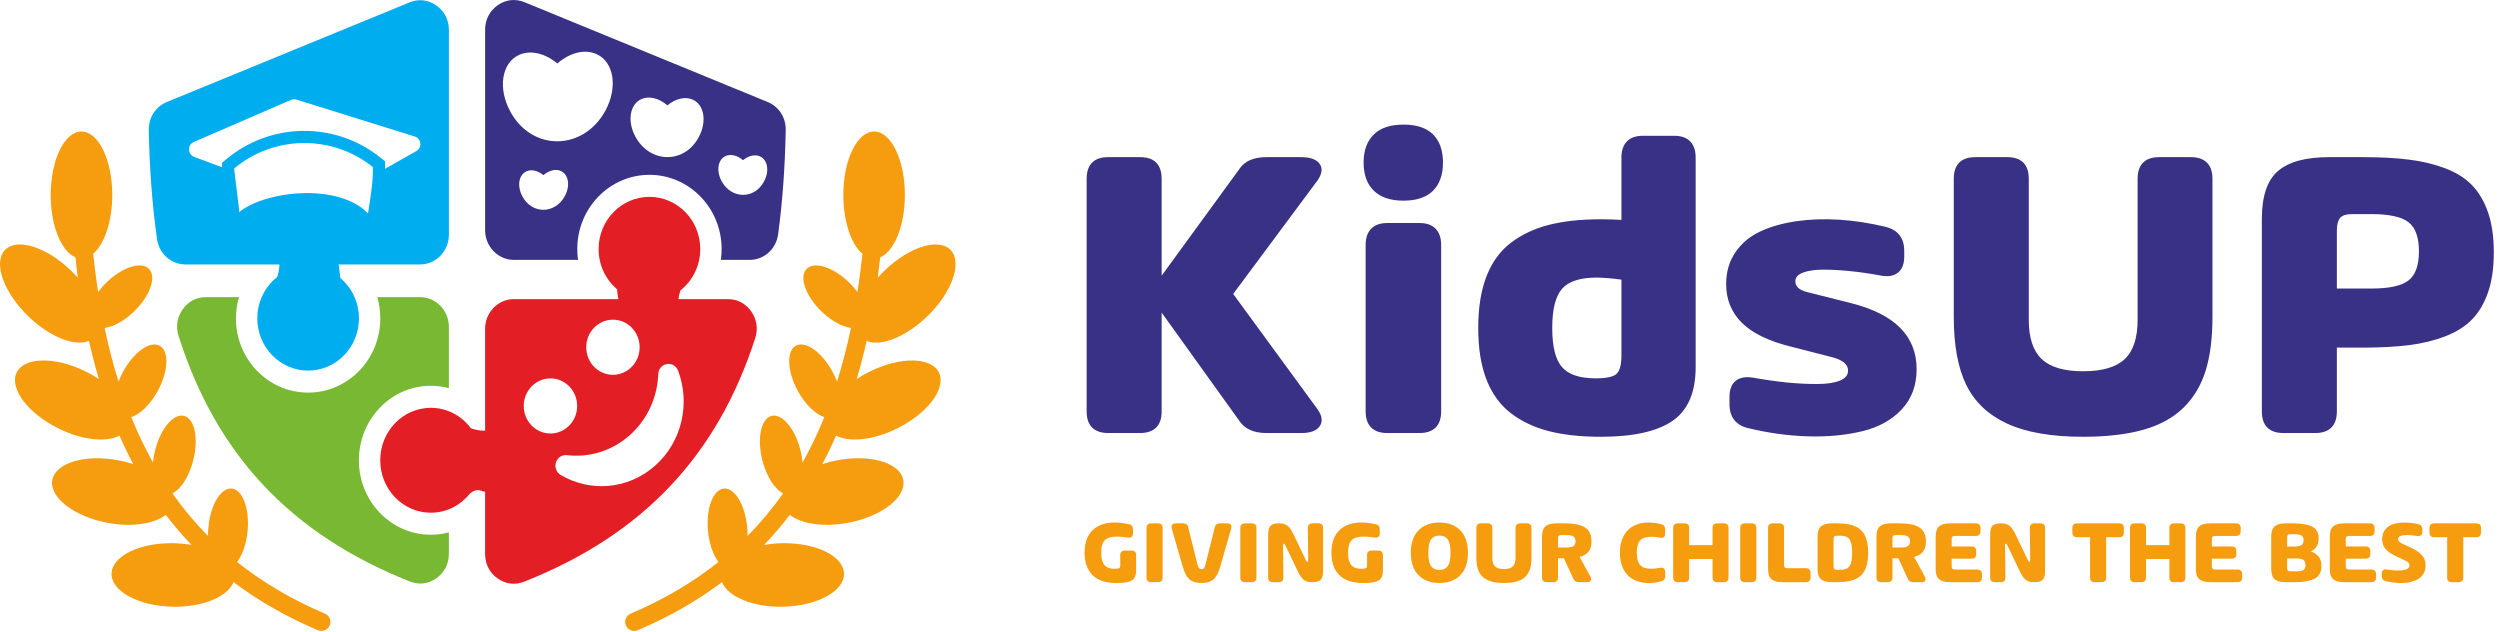 <?xml version="1.0" encoding="UTF-8"?> <svg xmlns="http://www.w3.org/2000/svg" width="384" height="97" viewBox="0 0 384 97" fill="none"> <path fill-rule="evenodd" clip-rule="evenodd" d="M62.9 0.368L25.637 15.661C23.892 16.377 22.816 18.05 22.852 19.986C22.965 25.954 23.383 31.525 24.119 36.718C24.438 38.973 26.282 40.618 28.49 40.618H42.925C42.904 41.295 42.778 41.945 42.567 42.552C40.715 44.019 39.523 46.319 39.523 48.905C39.523 53.333 43.018 56.922 47.33 56.922C51.641 56.922 55.136 53.333 55.136 48.905C55.136 46.406 54.023 44.175 52.278 42.704C52.298 42.677 52.054 40.953 52.025 40.618H64.532C66.965 40.618 68.95 38.57 68.95 36.059V4.604C68.95 3.046 68.262 1.707 67.012 0.832C65.763 -0.043 64.302 -0.207 62.9 0.368ZM34.093 25.684L29.829 24.097C29.348 23.917 29.041 23.487 29.027 22.974C29.013 22.46 29.298 22.014 29.769 21.81L44.681 15.348C44.963 15.226 45.245 15.211 45.538 15.302L63.699 20.962C64.179 21.112 64.505 21.509 64.559 22.008C64.612 22.508 64.377 22.965 63.939 23.213L59.145 25.923L59.142 24.776L58.451 24.219C51.556 18.656 41.592 18.731 34.761 24.457L34.09 25.019L34.093 25.684ZM35.959 25.887C42.106 20.735 51.073 20.663 57.279 25.67C57.287 28.343 56.934 30.03 56.527 32.778C52.194 28.24 41.378 29.12 36.93 32.417C36.879 32.49 36.828 32.563 36.779 32.637L35.959 25.887Z" fill="#00ADEF"></path> <path fill-rule="evenodd" clip-rule="evenodd" d="M119.521 35.989C120.194 31.004 120.579 25.675 120.686 19.985C120.722 18.049 119.646 16.377 117.901 15.661L80.564 0.338C79.161 -0.239 77.7 -0.073 76.451 0.801C75.202 1.676 74.514 3.016 74.514 4.574V35.36C74.514 37.87 76.498 39.918 78.932 39.918H88.787C88.709 39.372 88.669 38.816 88.669 38.254C88.669 31.944 93.648 26.853 99.755 26.853C105.862 26.853 110.841 31.944 110.841 38.254C110.841 38.816 110.801 39.372 110.723 39.918H115.146C117.365 39.918 119.215 38.256 119.521 35.989ZM111.43 23.977C110.252 24.527 109.989 26.253 110.84 27.829C112.319 30.566 115.843 30.673 117.349 27.885C118.202 26.308 117.938 24.583 116.76 24.032C115.966 23.661 114.961 23.918 114.128 24.607C113.283 23.877 112.245 23.596 111.43 23.977ZM86.168 26.273C87.345 26.824 87.61 28.548 86.757 30.125C85.279 32.862 81.755 32.969 80.248 30.18C79.396 28.603 79.66 26.879 80.838 26.328C81.631 25.957 82.638 26.214 83.47 26.904C84.315 26.173 85.354 25.892 86.168 26.273ZM98.479 15.24C96.72 16.063 96.326 18.639 97.599 20.994C99.808 25.082 105.071 25.242 107.322 21.077C108.595 18.722 108.201 16.145 106.442 15.323C105.256 14.768 103.753 15.152 102.509 16.183C101.247 15.091 99.697 14.671 98.479 15.24ZM91.67 8.327C94.316 9.564 94.91 13.44 92.995 16.983C89.672 23.132 81.754 23.373 78.369 17.107C76.454 13.564 77.047 9.689 79.693 8.451C81.477 7.617 83.738 8.195 85.609 9.745C87.507 8.102 89.84 7.471 91.67 8.327Z" fill="#393185"></path> <path fill-rule="evenodd" clip-rule="evenodd" d="M80.514 89.345C98.629 82.169 110.136 70.105 116 51.945C116.464 50.511 116.25 49.065 115.393 47.838C114.535 46.611 113.274 45.945 111.809 45.945H104.205C104.262 45.481 104.367 45.033 104.516 44.606C106.367 43.141 107.56 40.84 107.56 38.254C107.56 33.827 104.065 30.237 99.754 30.237C95.442 30.237 91.947 33.827 91.947 38.254C91.947 40.753 93.06 42.985 94.805 44.455C94.743 44.54 94.9 45.518 94.978 45.945H78.93C76.497 45.945 74.512 47.993 74.512 50.504V66.154L74.409 66.155C73.68 66.155 72.981 66.024 72.331 65.782C70.911 63.872 68.681 62.641 66.175 62.641C61.885 62.641 58.406 66.248 58.406 70.697C58.406 75.146 61.885 78.753 66.175 78.753C68.597 78.753 70.759 77.604 72.184 75.803C73.43 74.8 73.896 75.548 74.512 75.521V85.088C74.512 86.637 75.192 87.969 76.428 88.846C77.665 89.723 79.113 89.9 80.514 89.345ZM94.148 49.103C96.414 49.103 98.25 50.999 98.25 53.337C98.25 55.674 96.414 57.57 94.148 57.57C91.882 57.57 90.046 55.674 90.046 53.337C90.046 50.999 91.882 49.103 94.148 49.103ZM84.548 58.12C86.814 58.12 88.651 60.015 88.651 62.353C88.651 64.691 86.814 66.586 84.548 66.586C82.283 66.586 80.446 64.691 80.446 62.353C80.446 60.015 82.283 58.12 84.548 58.12ZM104.157 56.935C106.045 61.935 104.792 67.831 100.625 71.529C96.457 75.227 90.62 75.621 86.112 72.946C85.455 72.557 85.162 71.766 85.398 71.025C85.634 70.282 86.325 69.826 87.077 69.913C90.444 70.308 93.954 69.31 96.726 66.851C99.498 64.391 100.98 60.959 101.106 57.466C101.135 56.685 101.676 56.048 102.423 55.919C103.169 55.789 103.883 56.207 104.157 56.935Z" fill="#E31E24"></path> <path fill-rule="evenodd" clip-rule="evenodd" d="M27.432 51.619C33.254 69.934 44.764 82.092 62.943 89.314C64.343 89.871 65.792 89.695 67.03 88.819C68.268 87.942 68.948 86.61 68.948 85.06V81.771C68.052 82.011 67.121 82.137 66.173 82.137C60.058 82.137 55.124 76.999 55.124 70.697C55.124 64.395 60.058 59.257 66.173 59.257C67.121 59.257 68.052 59.382 68.948 59.622V50.199C68.948 47.688 66.963 45.64 64.53 45.64H57.951C58.255 46.686 58.413 47.784 58.413 48.904C58.413 55.215 53.434 60.306 47.327 60.306C41.221 60.306 36.241 55.215 36.241 48.904C36.241 47.784 36.401 46.686 36.704 45.64H31.63C30.167 45.64 28.91 46.302 28.052 47.524C27.194 48.746 26.976 50.186 27.432 51.619Z" fill="#78B833"></path> <path d="M14.309 38.984C14.521 40.98 14.774 42.939 15.072 44.859C15.459 44.33 15.917 43.805 16.438 43.307C18.887 40.964 21.793 40.089 22.928 41.352C24.063 42.615 22.998 45.539 20.549 47.882C19.058 49.309 17.399 50.191 16.072 50.378C16.668 53.221 17.375 55.969 18.207 58.613C18.407 58.083 18.654 57.544 18.949 57.009C20.6 54.014 23.116 52.276 24.567 53.128C26.018 53.98 25.856 57.099 24.205 60.094C23.058 62.174 21.496 63.646 20.162 64.068C21.145 66.492 22.252 68.815 23.495 71.031L23.497 71.037C23.555 70.423 23.665 69.781 23.831 69.128C24.68 65.795 26.677 63.449 28.292 63.887C29.907 64.325 30.528 67.381 29.679 70.714C29.044 73.208 27.766 75.149 26.487 75.785C28.121 78.105 29.939 80.287 31.956 82.322C31.95 81.88 31.967 81.421 32.011 80.954C32.332 77.524 33.94 74.878 35.602 75.043C37.264 75.209 38.351 78.124 38.03 81.554C37.844 83.537 37.228 85.258 36.42 86.325C40.296 89.411 44.767 92.067 49.908 94.253C50.612 94.553 50.94 95.367 50.641 96.071C50.341 96.776 49.527 97.104 48.822 96.804C43.95 94.731 39.65 92.256 35.864 89.407C35.006 91.657 31.119 93.292 26.488 93.193C21.267 93.08 17.079 90.805 17.133 88.112C17.188 85.418 21.464 83.325 26.685 83.438C27.64 83.458 28.558 83.551 29.424 83.706C28.009 82.234 26.69 80.691 25.461 79.081C23.705 80.469 20.252 81.012 16.482 80.298C11.346 79.325 7.564 76.388 8.035 73.739C8.506 71.088 13.052 69.728 18.189 70.701C18.986 70.852 19.751 71.05 20.472 71.287C19.715 69.867 19.008 68.408 18.351 66.911C16.362 67.971 12.71 67.631 9.063 65.852C4.342 63.548 1.42 59.706 2.536 57.27C3.652 54.834 8.384 54.727 13.105 57.031C13.846 57.392 14.542 57.791 15.185 58.216C14.619 56.313 14.113 54.363 13.664 52.365C11.526 53.263 7.715 51.81 4.43 48.666C0.601 45.002 -1.064 40.43 0.71 38.455C2.486 36.479 7.03 37.847 10.859 41.511C11.246 41.881 11.609 42.26 11.951 42.645C11.814 41.612 11.689 40.57 11.575 39.518C9.415 38.618 7.787 34.678 7.787 29.954C7.787 24.565 9.904 20.197 12.515 20.197C15.126 20.197 17.243 24.565 17.243 29.954C17.243 34.033 16.03 37.526 14.309 38.984Z" fill="#F59D0E"></path> <path d="M135.202 39.518C135.088 40.57 134.963 41.612 134.826 42.645C135.167 42.26 135.531 41.881 135.918 41.511C139.747 37.847 144.291 36.479 146.066 38.455C147.842 40.43 146.176 45.002 142.347 48.666C139.061 51.81 135.25 53.263 133.113 52.365C132.663 54.363 132.158 56.314 131.592 58.217C132.235 57.791 132.932 57.392 133.672 57.031C138.393 54.727 143.125 54.834 144.241 57.27C145.357 59.706 142.435 63.548 137.714 65.852C134.067 67.631 130.414 67.971 128.426 66.911C127.768 68.408 127.062 69.867 126.305 71.287C127.026 71.05 127.791 70.852 128.588 70.701C133.724 69.728 138.27 71.088 138.742 73.739C139.213 76.388 135.431 79.325 130.295 80.298C126.524 81.012 123.072 80.469 121.316 79.081C120.087 80.691 118.767 82.234 117.353 83.706C118.218 83.551 119.138 83.458 120.091 83.438C125.312 83.325 129.589 85.418 129.643 88.112C129.698 90.805 125.509 93.08 120.288 93.193C115.658 93.292 111.771 91.657 110.913 89.407C107.127 92.256 102.827 94.731 97.954 96.804C97.25 97.104 96.436 96.776 96.136 96.071C95.837 95.367 96.165 94.553 96.869 94.253C102.01 92.067 106.481 89.411 110.356 86.325C109.548 85.258 108.933 83.537 108.747 81.554C108.426 78.124 109.513 75.209 111.175 75.043C112.837 74.878 114.444 77.524 114.766 80.954C114.809 81.421 114.827 81.879 114.82 82.322C116.837 80.286 118.655 78.105 120.29 75.785C119.011 75.149 117.733 73.208 117.098 70.714C116.249 67.381 116.87 64.325 118.485 63.887C120.1 63.449 122.098 65.795 122.946 69.128C123.113 69.781 123.222 70.423 123.279 71.038L123.283 71.031C124.525 68.815 125.632 66.492 126.615 64.068C125.281 63.646 123.718 62.174 122.572 60.094C120.921 57.099 120.759 53.98 122.21 53.128C123.661 52.276 126.177 54.014 127.828 57.009C128.123 57.544 128.37 58.083 128.569 58.612C129.401 55.968 130.109 53.221 130.705 50.378C129.378 50.191 127.718 49.309 126.228 47.882C123.778 45.539 122.714 42.615 123.849 41.352C124.984 40.089 127.89 40.964 130.339 43.307C130.86 43.805 131.318 44.33 131.705 44.859C132.003 42.939 132.256 40.98 132.468 38.984C130.746 37.526 129.534 34.033 129.534 29.954C129.534 24.565 131.651 20.197 134.262 20.197C136.873 20.197 138.989 24.565 138.989 29.954C138.989 34.678 137.362 38.618 135.202 39.518Z" fill="#F59D0E"></path> <path d="M202.438 62.948C203.101 63.949 203.188 64.786 202.699 65.481C202.21 66.165 201.275 66.513 199.895 66.513H194.515C192.537 66.513 191.135 65.861 190.309 64.568L178.43 48.016V63.199C178.43 64.285 178.148 65.111 177.593 65.665C177.028 66.231 176.203 66.513 175.115 66.513H170.214C169.138 66.513 168.312 66.231 167.747 65.665C167.192 65.111 166.91 64.285 166.91 63.199V27.442C166.91 26.366 167.192 25.54 167.747 24.975C168.312 24.41 169.138 24.138 170.214 24.138H175.115C176.203 24.138 177.028 24.41 177.593 24.975C178.148 25.54 178.43 26.366 178.43 27.442V42.342L190.309 26.041C191.114 24.768 192.516 24.138 194.515 24.138H199.83C201.232 24.138 202.177 24.464 202.677 25.138C203.177 25.801 203.091 26.648 202.406 27.67L189.418 45.147L202.438 62.948ZM215.589 30.822C213.579 30.822 212.046 30.312 211.013 29.29C209.97 28.268 209.448 26.834 209.448 24.964C209.448 23.116 209.97 21.682 211.013 20.66C212.046 19.638 213.579 19.139 215.589 19.139C217.589 19.139 219.099 19.638 220.121 20.649C221.132 21.66 221.642 23.095 221.642 24.964C221.642 26.834 221.132 28.268 220.121 29.29C219.099 30.312 217.589 30.822 215.589 30.822ZM213.078 66.513C211.991 66.513 211.176 66.231 210.611 65.665C210.046 65.111 209.763 64.285 209.763 63.199V37.603C209.763 36.539 210.046 35.713 210.611 35.137C211.176 34.55 211.991 34.257 213.078 34.257H218.045C219.132 34.257 219.947 34.55 220.512 35.137C221.077 35.713 221.36 36.539 221.36 37.603V63.199C221.36 64.285 221.077 65.111 220.512 65.665C219.947 66.231 219.132 66.513 218.045 66.513H213.078ZM249.052 24.193C249.052 23.116 249.335 22.291 249.9 21.715C250.465 21.139 251.291 20.856 252.367 20.856H257.149C258.225 20.856 259.051 21.139 259.616 21.715C260.17 22.291 260.453 23.116 260.453 24.193V56.384C260.453 60.253 259.279 63.003 256.921 64.633C254.562 66.264 250.888 67.089 245.901 67.089C242.868 67.089 240.228 66.807 237.977 66.242C235.728 65.677 233.772 64.763 232.098 63.492C230.435 62.21 229.174 60.492 228.327 58.319C227.479 56.134 227.055 53.493 227.055 50.385C227.055 47.276 227.479 44.625 228.327 42.44C229.174 40.256 230.435 38.528 232.098 37.267C233.772 36.006 235.717 35.093 237.956 34.529C240.205 33.963 242.846 33.68 245.901 33.68C246.922 33.68 247.976 33.713 249.052 33.778V24.193ZM245.107 58.112C246.803 58.112 247.889 57.862 248.357 57.373C248.824 56.884 249.052 55.949 249.052 54.569V42.951C247.618 42.755 246.346 42.657 245.27 42.636C242.738 42.636 240.966 43.201 239.956 44.331C238.934 45.472 238.423 47.483 238.423 50.374C238.423 53.232 238.923 55.243 239.923 56.384C240.912 57.536 242.651 58.112 245.107 58.112ZM268.474 65.753C266.594 65.285 265.648 64.046 265.648 62.057V60.971C265.648 59.829 265.963 59.003 266.604 58.492C267.235 57.982 268.137 57.819 269.31 58.014C271.201 58.351 272.962 58.601 274.592 58.765C276.223 58.916 277.766 58.993 279.211 58.982C280.657 58.971 281.787 58.797 282.613 58.46C283.439 58.123 283.863 57.612 283.863 56.927C283.863 55.971 283.037 55.286 281.407 54.863L275.038 53.232C271.647 52.385 269.148 51.168 267.539 49.57C265.941 47.983 265.137 45.994 265.137 43.625C265.137 41.777 265.604 40.158 266.539 38.778C267.474 37.397 268.734 36.333 270.321 35.583C271.919 34.821 273.766 34.3 275.864 33.985C277.972 33.68 280.179 33.604 282.504 33.746C284.83 33.898 287.189 34.257 289.59 34.833C291.503 35.3 292.471 36.517 292.492 38.495V39.419C292.492 40.56 292.156 41.386 291.503 41.897C290.84 42.407 289.938 42.549 288.797 42.31C287.222 42.017 285.7 41.799 284.222 41.647C282.743 41.495 281.363 41.419 280.07 41.419C278.777 41.419 277.733 41.571 276.951 41.864C276.157 42.169 275.766 42.614 275.766 43.201C275.766 44.016 276.375 44.56 277.581 44.864L284.396 46.581C291.068 48.277 294.394 51.657 294.394 56.71C294.394 59.188 293.634 61.253 292.101 62.883C290.58 64.513 288.547 65.633 286.025 66.242C283.494 66.85 280.722 67.111 277.712 67.024C274.701 66.937 271.625 66.513 268.474 65.753ZM336.52 24.138C337.585 24.138 338.4 24.41 338.976 24.975C339.552 25.54 339.834 26.366 339.834 27.442V48.711C339.834 51.917 339.486 54.646 338.802 56.895C338.106 59.145 336.976 61.047 335.411 62.601C333.835 64.144 331.781 65.285 329.249 66.003C326.706 66.72 323.619 67.089 319.967 67.089C315.109 67.089 311.219 66.416 308.295 65.068C305.382 63.72 303.285 61.731 302.002 59.09C300.731 56.46 300.1 53.004 300.1 48.711V27.442C300.1 26.366 300.383 25.54 300.937 24.975C301.502 24.41 302.328 24.138 303.404 24.138H308.306C309.392 24.138 310.218 24.41 310.784 24.975C311.338 25.54 311.62 26.366 311.62 27.442V49.124C311.62 51.885 312.283 53.896 313.598 55.145C314.913 56.395 317.033 57.026 319.967 57.026C322.913 57.026 325.054 56.395 326.369 55.145C327.684 53.896 328.336 51.885 328.336 49.124V27.442C328.336 26.366 328.619 25.54 329.184 24.975C329.749 24.41 330.564 24.138 331.651 24.138H336.52ZM350.725 66.513C349.648 66.513 348.823 66.231 348.257 65.665C347.703 65.111 347.42 64.285 347.42 63.199V33.626C347.42 30.137 348.246 27.692 349.898 26.268C351.561 24.845 354.17 24.138 357.735 24.138H362.864C365.613 24.138 368.016 24.258 370.037 24.519C372.069 24.768 373.928 25.225 375.624 25.866C377.33 26.519 378.699 27.388 379.753 28.496C380.796 29.594 381.612 30.996 382.188 32.702C382.764 34.398 383.047 36.419 383.047 38.767C383.047 41.115 382.764 43.136 382.188 44.831C381.612 46.526 380.796 47.929 379.753 49.016C378.699 50.113 377.33 50.982 375.624 51.646C373.928 52.298 372.069 52.754 370.037 53.015C368.016 53.265 365.613 53.396 362.864 53.396H358.941V63.199C358.941 64.285 358.658 65.111 358.104 65.665C357.539 66.231 356.713 66.513 355.626 66.513H350.725ZM358.941 44.32H364.255C366.972 44.32 368.874 43.907 369.94 43.081C371.015 42.256 371.548 40.756 371.548 38.604C371.548 36.452 371.015 34.963 369.94 34.126C368.874 33.3 366.972 32.888 364.255 32.888H361.299C360.364 32.888 359.734 33.094 359.419 33.495C359.104 33.898 358.941 34.539 358.941 35.408V44.32Z" fill="#393185"></path> <path d="M172.07 85.276C172.07 85.048 172.13 84.875 172.251 84.75C172.371 84.624 172.545 84.562 172.776 84.562H173.801C174.028 84.562 174.202 84.624 174.324 84.745C174.447 84.868 174.508 85.044 174.508 85.276V87.57C174.508 87.906 174.471 88.186 174.399 88.415C174.327 88.645 174.22 88.832 174.081 88.983C173.94 89.131 173.741 89.248 173.479 89.328C173.219 89.409 172.927 89.467 172.603 89.498C172.281 89.53 171.873 89.546 171.384 89.546C169.811 89.546 168.617 89.141 167.808 88.334C166.997 87.526 166.592 86.381 166.592 84.902C166.592 83.079 167.187 81.775 168.381 80.991C169.574 80.208 171.245 80.05 173.396 80.516C173.815 80.602 174.026 80.865 174.026 81.304V81.936C174.026 82.175 173.956 82.352 173.819 82.465C173.68 82.578 173.483 82.615 173.224 82.574C172.586 82.474 172.042 82.423 171.588 82.423C171.136 82.423 170.749 82.47 170.427 82.56C170.107 82.65 169.854 82.8 169.672 83.007C169.489 83.216 169.354 83.473 169.271 83.774C169.187 84.078 169.145 84.453 169.145 84.902C169.145 85.735 169.303 86.353 169.621 86.757C169.936 87.157 170.432 87.359 171.106 87.359C171.504 87.359 171.767 87.326 171.887 87.257C172.009 87.19 172.07 87.048 172.07 86.831V85.276ZM176.816 89.424C176.591 89.424 176.414 89.363 176.29 89.243C176.167 89.124 176.104 88.948 176.104 88.717V81.093C176.104 80.864 176.167 80.687 176.29 80.567C176.414 80.446 176.591 80.388 176.816 80.388H177.875C178.102 80.388 178.275 80.446 178.399 80.567C178.521 80.687 178.582 80.864 178.582 81.093V88.717C178.582 88.948 178.521 89.124 178.399 89.243C178.275 89.363 178.102 89.424 177.875 89.424H176.816ZM186.586 80.998C186.69 80.59 186.954 80.388 187.374 80.388H188.514C188.768 80.388 188.947 80.458 189.053 80.602C189.16 80.743 189.181 80.94 189.111 81.188L187.429 87.028C187.16 87.978 186.812 88.635 186.384 89C185.952 89.363 185.341 89.546 184.549 89.546C183.754 89.546 183.142 89.363 182.713 89C182.285 88.635 181.937 87.978 181.664 87.028L179.981 81.188C179.912 80.945 179.933 80.75 180.039 80.604C180.146 80.46 180.324 80.388 180.579 80.388H181.726C182.145 80.388 182.41 80.59 182.514 80.998L183.946 86.763C184.013 87.011 184.09 87.183 184.175 87.278C184.261 87.373 184.386 87.421 184.549 87.421C184.713 87.421 184.836 87.375 184.919 87.282C185.002 87.19 185.079 87.016 185.146 86.763L186.586 80.998ZM191.223 89.424C190.998 89.424 190.821 89.363 190.697 89.243C190.573 89.124 190.511 88.948 190.511 88.717V81.093C190.511 80.864 190.573 80.687 190.697 80.567C190.821 80.446 190.998 80.388 191.223 80.388H192.281C192.508 80.388 192.682 80.446 192.805 80.567C192.927 80.687 192.988 80.864 192.988 81.093V88.717C192.988 88.948 192.927 89.124 192.805 89.243C192.682 89.363 192.508 89.424 192.281 89.424H191.223ZM195.493 89.424C195.264 89.424 195.088 89.363 194.967 89.243C194.849 89.124 194.788 88.948 194.788 88.717V82.105C194.788 81.452 194.909 81.005 195.15 80.757C195.393 80.511 195.834 80.388 196.471 80.388C196.716 80.388 196.923 80.405 197.096 80.442C197.268 80.479 197.442 80.548 197.615 80.653C197.79 80.757 197.954 80.91 198.111 81.112C198.267 81.313 198.429 81.575 198.596 81.902L200.626 86.13C200.681 86.244 200.742 86.298 200.809 86.293C200.894 86.293 200.938 86.216 200.938 86.063L200.883 81.1C200.88 80.875 200.938 80.699 201.061 80.574C201.182 80.449 201.36 80.388 201.59 80.388H202.514C202.744 80.388 202.92 80.446 203.043 80.567C203.166 80.687 203.226 80.864 203.226 81.093V87.707C203.226 88.358 203.105 88.807 202.86 89.053C202.616 89.301 202.176 89.424 201.543 89.424C201.298 89.424 201.089 89.405 200.918 89.37C200.747 89.333 200.572 89.263 200.396 89.159C200.218 89.055 200.053 88.9 199.901 88.696C199.745 88.495 199.585 88.23 199.418 87.911L197.389 83.679C197.333 83.567 197.273 83.512 197.205 83.517C197.12 83.517 197.076 83.591 197.076 83.742L197.129 88.71C197.134 88.937 197.076 89.113 196.952 89.236C196.83 89.361 196.651 89.424 196.418 89.424H195.493ZM209.981 85.276C209.981 85.048 210.041 84.875 210.162 84.75C210.282 84.624 210.456 84.562 210.687 84.562H211.712C211.939 84.562 212.113 84.624 212.235 84.745C212.358 84.868 212.418 85.044 212.418 85.276V87.57C212.418 87.906 212.382 88.186 212.31 88.415C212.238 88.645 212.131 88.832 211.992 88.983C211.851 89.131 211.651 89.248 211.389 89.328C211.13 89.409 210.838 89.467 210.514 89.498C210.192 89.53 209.784 89.546 209.295 89.546C207.722 89.546 206.528 89.141 205.719 88.334C204.908 87.526 204.503 86.381 204.503 84.902C204.503 83.079 205.098 81.775 206.292 80.991C207.485 80.208 209.156 80.05 211.306 80.516C211.726 80.602 211.937 80.865 211.937 81.304V81.936C211.937 82.175 211.867 82.352 211.73 82.465C211.591 82.578 211.394 82.615 211.135 82.574C210.497 82.474 209.953 82.423 209.499 82.423C209.047 82.423 208.66 82.47 208.338 82.56C208.018 82.65 207.765 82.8 207.582 83.007C207.399 83.216 207.265 83.473 207.181 83.774C207.098 84.078 207.056 84.453 207.056 84.902C207.056 85.735 207.214 86.353 207.532 86.757C207.847 87.157 208.342 87.359 209.017 87.359C209.415 87.359 209.677 87.326 209.798 87.257C209.92 87.19 209.981 87.048 209.981 86.831V85.276ZM224.311 88.337C223.53 89.143 222.459 89.546 221.096 89.546C219.734 89.546 218.661 89.143 217.878 88.337C217.095 87.533 216.703 86.388 216.703 84.904C216.703 83.424 217.095 82.28 217.878 81.471C218.661 80.662 219.734 80.259 221.096 80.259C222.459 80.259 223.53 80.662 224.311 81.471C225.092 82.28 225.481 83.424 225.481 84.904C225.481 86.388 225.092 87.533 224.311 88.337ZM220.383 87.417C220.582 87.496 220.819 87.535 221.092 87.535C221.366 87.535 221.602 87.496 221.801 87.417C222 87.338 222.178 87.201 222.335 87.007C222.492 86.812 222.608 86.541 222.684 86.191C222.76 85.843 222.8 85.415 222.8 84.904C222.8 84.397 222.76 83.966 222.684 83.618C222.608 83.271 222.492 83 222.335 82.806C222.178 82.611 222 82.472 221.801 82.391C221.602 82.309 221.366 82.268 221.092 82.268C220.819 82.268 220.582 82.309 220.383 82.391C220.184 82.472 220.007 82.611 219.852 82.806C219.699 83 219.583 83.271 219.507 83.618C219.431 83.966 219.391 84.397 219.391 84.904C219.391 85.415 219.431 85.843 219.507 86.191C219.583 86.541 219.699 86.812 219.852 87.007C220.007 87.201 220.184 87.338 220.383 87.417ZM234.53 80.388C234.757 80.388 234.931 80.446 235.054 80.567C235.177 80.687 235.237 80.864 235.237 81.093V85.628C235.237 86.312 235.163 86.893 235.017 87.373C234.868 87.852 234.627 88.258 234.293 88.589C233.957 88.918 233.519 89.162 232.98 89.314C232.437 89.467 231.779 89.546 231.001 89.546C229.965 89.546 229.135 89.403 228.512 89.115C227.891 88.828 227.443 88.404 227.17 87.841C226.899 87.28 226.765 86.543 226.765 85.628V81.093C226.765 80.864 226.825 80.687 226.943 80.567C227.064 80.446 227.24 80.388 227.469 80.388H228.514C228.746 80.388 228.922 80.446 229.043 80.567C229.161 80.687 229.221 80.864 229.221 81.093V85.716C229.221 86.305 229.362 86.733 229.643 87C229.923 87.266 230.375 87.401 231.001 87.401C231.629 87.401 232.085 87.266 232.366 87C232.646 86.733 232.785 86.305 232.785 85.716V81.093C232.785 80.864 232.845 80.687 232.966 80.567C233.086 80.446 233.26 80.388 233.492 80.388H234.53ZM244.282 88.575C244.416 88.819 244.436 89.022 244.341 89.183C244.246 89.342 244.061 89.424 243.785 89.424H242.487C242.094 89.424 241.818 89.248 241.661 88.893L240.214 85.75H239.311V88.717C239.311 88.948 239.25 89.124 239.132 89.243C239.012 89.363 238.835 89.424 238.604 89.424H237.558C237.329 89.424 237.153 89.363 237.033 89.243C236.915 89.124 236.854 88.948 236.854 88.717V82.411C236.854 81.668 237.031 81.146 237.383 80.843C237.737 80.539 238.293 80.388 239.053 80.388H240.289C240.986 80.388 241.577 80.43 242.063 80.516C242.55 80.602 242.979 80.75 243.35 80.958C243.723 81.167 243.999 81.454 244.179 81.821C244.36 82.187 244.45 82.636 244.45 83.172C244.45 83.836 244.304 84.356 244.01 84.733C243.716 85.109 243.255 85.377 242.631 85.54L244.282 88.575ZM239.311 82.668V84.094H240.587C241.118 84.094 241.485 84.017 241.69 83.867C241.897 83.716 241.999 83.473 241.999 83.141C241.999 82.808 241.895 82.564 241.688 82.414C241.479 82.263 241.113 82.187 240.587 82.187H239.814C239.614 82.187 239.48 82.226 239.412 82.305C239.346 82.384 239.311 82.506 239.311 82.668ZM248.816 84.902C248.816 84.187 248.914 83.545 249.108 82.975C249.303 82.404 249.581 81.925 249.941 81.535C250.299 81.146 250.74 80.838 251.261 80.616C251.78 80.391 252.366 80.273 253.02 80.259C253.671 80.245 254.378 80.326 255.145 80.502C255.555 80.606 255.763 80.873 255.769 81.297V81.962C255.769 82.207 255.696 82.384 255.555 82.495C255.411 82.606 255.214 82.636 254.959 82.587C254.431 82.484 253.967 82.437 253.572 82.448C253.175 82.46 252.841 82.511 252.568 82.601C252.295 82.692 252.07 82.84 251.898 83.048C251.727 83.257 251.604 83.512 251.529 83.814C251.453 84.112 251.416 84.478 251.416 84.904C251.416 85.334 251.453 85.697 251.529 85.998C251.604 86.3 251.727 86.555 251.898 86.763C252.07 86.97 252.295 87.12 252.568 87.211C252.841 87.301 253.175 87.35 253.572 87.359C253.967 87.368 254.431 87.322 254.959 87.218C255.214 87.171 255.411 87.204 255.555 87.312C255.696 87.421 255.769 87.6 255.769 87.848V88.513C255.769 88.948 255.534 89.219 255.061 89.328C254.116 89.556 253.258 89.616 252.489 89.51C251.719 89.403 251.064 89.162 250.519 88.786C249.977 88.411 249.558 87.889 249.261 87.227C248.965 86.564 248.816 85.79 248.816 84.902ZM263.047 81.093C263.047 80.864 263.107 80.687 263.228 80.567C263.346 80.446 263.522 80.388 263.754 80.388H264.792C265.019 80.388 265.192 80.446 265.316 80.567C265.436 80.687 265.499 80.864 265.499 81.093V88.717C265.499 88.948 265.436 89.124 265.316 89.243C265.192 89.363 265.019 89.424 264.792 89.424H263.754C263.522 89.424 263.346 89.363 263.228 89.243C263.107 89.124 263.047 88.948 263.047 88.717V85.859H259.455V88.717C259.455 88.948 259.395 89.124 259.277 89.243C259.156 89.363 258.98 89.424 258.748 89.424H257.703C257.474 89.424 257.298 89.363 257.177 89.243C257.059 89.124 256.999 88.948 256.999 88.717V81.093C256.999 80.864 257.059 80.687 257.177 80.567C257.298 80.446 257.474 80.388 257.703 80.388H258.748C258.98 80.388 259.156 80.446 259.277 80.567C259.395 80.687 259.455 80.864 259.455 81.093V83.735H263.047V81.093ZM268.009 89.424C267.783 89.424 267.607 89.363 267.482 89.243C267.359 89.124 267.296 88.948 267.296 88.717V81.093C267.296 80.864 267.359 80.687 267.482 80.567C267.607 80.446 267.783 80.388 268.009 80.388H269.067C269.294 80.388 269.468 80.446 269.591 80.567C269.713 80.687 269.774 80.864 269.774 81.093V88.717C269.774 88.948 269.713 89.124 269.591 89.243C269.468 89.363 269.294 89.424 269.067 89.424H268.009ZM273.773 89.424C273.013 89.424 272.457 89.273 272.103 88.969C271.751 88.666 271.574 88.142 271.574 87.401V81.093C271.574 80.864 271.635 80.687 271.753 80.567C271.873 80.446 272.049 80.388 272.279 80.388H273.324C273.555 80.388 273.732 80.446 273.852 80.567C273.97 80.687 274.031 80.864 274.031 81.093V86.803C274.031 86.96 274.07 87.08 274.146 87.16C274.223 87.238 274.376 87.278 274.601 87.278H277.397C277.63 87.278 277.806 87.34 277.924 87.46C278.045 87.584 278.104 87.757 278.104 87.984V88.717C278.104 88.948 278.045 89.124 277.924 89.243C277.806 89.363 277.63 89.424 277.397 89.424H273.773ZM281.383 89.424C280.623 89.424 280.065 89.273 279.711 88.969C279.354 88.666 279.178 88.142 279.178 87.401V82.411C279.178 81.668 279.354 81.146 279.711 80.843C280.065 80.539 280.623 80.388 281.383 80.388H282.158C282.813 80.388 283.388 80.433 283.881 80.52C284.375 80.609 284.82 80.757 285.217 80.968C285.61 81.179 285.932 81.454 286.18 81.8C286.426 82.143 286.616 82.571 286.751 83.086C286.882 83.6 286.95 84.207 286.95 84.904C286.95 85.605 286.882 86.209 286.751 86.721C286.616 87.234 286.426 87.662 286.18 88.008C285.932 88.355 285.61 88.633 285.217 88.842C284.82 89.053 284.375 89.204 283.881 89.291C283.388 89.38 282.813 89.424 282.158 89.424H281.383ZM282.137 87.516H282.654C283.11 87.516 283.467 87.445 283.722 87.301C283.977 87.16 284.169 86.9 284.296 86.522C284.422 86.142 284.486 85.605 284.486 84.904C284.486 84.207 284.422 83.667 284.296 83.289C284.169 82.912 283.977 82.65 283.722 82.506C283.467 82.36 283.11 82.288 282.654 82.288H282.137C281.938 82.288 281.803 82.33 281.736 82.414C281.669 82.497 281.634 82.634 281.634 82.824V86.986C281.634 87.176 281.669 87.312 281.736 87.394C281.803 87.474 281.938 87.516 282.137 87.516ZM295.654 88.575C295.788 88.819 295.809 89.022 295.714 89.183C295.619 89.342 295.433 89.424 295.158 89.424H293.86C293.466 89.424 293.19 89.248 293.033 88.893L291.587 85.75H290.683V88.717C290.683 88.948 290.623 89.124 290.505 89.243C290.384 89.363 290.208 89.424 289.976 89.424H288.931C288.702 89.424 288.526 89.363 288.405 89.243C288.287 89.124 288.227 88.948 288.227 88.717V82.411C288.227 81.668 288.403 81.146 288.755 80.843C289.11 80.539 289.666 80.388 290.426 80.388H291.661C292.359 80.388 292.949 80.43 293.436 80.516C293.923 80.602 294.351 80.75 294.722 80.958C295.095 81.167 295.371 81.454 295.551 81.821C295.733 82.187 295.823 82.636 295.823 83.172C295.823 83.836 295.677 84.356 295.382 84.733C295.088 85.109 294.627 85.377 294.004 85.54L295.654 88.575ZM290.683 82.668V84.094H291.96C292.49 84.094 292.857 84.017 293.063 83.867C293.269 83.716 293.371 83.473 293.371 83.141C293.371 82.808 293.267 82.564 293.061 82.414C292.852 82.263 292.486 82.187 291.96 82.187H291.186C290.987 82.187 290.852 82.226 290.785 82.305C290.718 82.384 290.683 82.506 290.683 82.668ZM299.517 89.424C298.757 89.424 298.201 89.273 297.846 88.969C297.494 88.666 297.318 88.142 297.318 87.401V82.411C297.318 81.668 297.494 81.146 297.846 80.843C298.201 80.539 298.757 80.388 299.517 80.388H303.489C303.718 80.388 303.897 80.446 304.017 80.567C304.14 80.687 304.2 80.864 304.2 81.093V81.617C304.2 81.841 304.14 82.017 304.017 82.138C303.897 82.261 303.718 82.321 303.489 82.321H300.344C300.119 82.321 299.966 82.36 299.89 82.434C299.814 82.509 299.774 82.632 299.774 82.806V83.932H302.835C303.067 83.932 303.243 83.992 303.364 84.112C303.482 84.23 303.542 84.407 303.542 84.638V85.099C303.542 85.329 303.482 85.507 303.364 85.628C303.243 85.75 303.067 85.811 302.835 85.811H299.774V87.007C299.774 87.178 299.814 87.301 299.89 87.373C299.966 87.445 300.119 87.481 300.344 87.481H303.725C303.957 87.481 304.133 87.544 304.251 87.669C304.371 87.793 304.432 87.969 304.432 88.195V88.717C304.432 88.948 304.371 89.124 304.251 89.243C304.133 89.363 303.957 89.424 303.725 89.424H299.517ZM306.392 89.424C306.163 89.424 305.987 89.363 305.866 89.243C305.748 89.124 305.688 88.948 305.688 88.717V82.105C305.688 81.452 305.808 81.005 306.049 80.757C306.292 80.511 306.733 80.388 307.371 80.388C307.616 80.388 307.822 80.405 307.996 80.442C308.167 80.479 308.341 80.548 308.515 80.653C308.689 80.757 308.853 80.91 309.011 81.112C309.166 81.313 309.328 81.575 309.495 81.902L311.525 86.13C311.581 86.244 311.641 86.298 311.708 86.293C311.794 86.293 311.838 86.216 311.838 86.063L311.783 81.1C311.78 80.875 311.838 80.699 311.96 80.574C312.081 80.449 312.26 80.388 312.489 80.388H313.414C313.643 80.388 313.819 80.446 313.942 80.567C314.065 80.687 314.125 80.864 314.125 81.093V87.707C314.125 88.358 314.005 88.807 313.759 89.053C313.516 89.301 313.075 89.424 312.443 89.424C312.197 89.424 311.988 89.405 311.817 89.37C311.646 89.333 311.472 89.263 311.296 89.159C311.117 89.055 310.953 88.9 310.8 88.696C310.644 88.495 310.485 88.23 310.318 87.911L308.288 83.679C308.232 83.567 308.172 83.512 308.105 83.517C308.019 83.517 307.975 83.591 307.975 83.742L308.028 88.71C308.033 88.937 307.975 89.113 307.852 89.236C307.729 89.361 307.551 89.424 307.317 89.424H306.392ZM325.512 80.388C325.742 80.388 325.918 80.446 326.041 80.567C326.163 80.687 326.224 80.864 326.224 81.093V81.807C326.224 82.036 326.163 82.212 326.045 82.333C325.925 82.453 325.746 82.513 325.512 82.513H323.508V88.717C323.508 88.948 323.446 89.124 323.322 89.243C323.197 89.363 323.021 89.424 322.796 89.424H321.737C321.51 89.424 321.336 89.363 321.214 89.243C321.091 89.124 321.031 88.948 321.031 88.717V82.513H319.022C318.79 82.513 318.616 82.453 318.496 82.333C318.375 82.212 318.314 82.036 318.314 81.807V81.093C318.314 80.864 318.375 80.687 318.496 80.567C318.616 80.446 318.79 80.388 319.022 80.388H325.512ZM333.217 81.093C333.217 80.864 333.278 80.687 333.398 80.567C333.516 80.446 333.692 80.388 333.924 80.388H334.962C335.189 80.388 335.363 80.446 335.486 80.567C335.607 80.687 335.669 80.864 335.669 81.093V88.717C335.669 88.948 335.607 89.124 335.486 89.243C335.363 89.363 335.189 89.424 334.962 89.424H333.924C333.692 89.424 333.516 89.363 333.398 89.243C333.278 89.124 333.217 88.948 333.217 88.717V85.859H329.626V88.717C329.626 88.948 329.565 89.124 329.447 89.243C329.326 89.363 329.15 89.424 328.919 89.424H327.873C327.644 89.424 327.468 89.363 327.348 89.243C327.23 89.124 327.169 88.948 327.169 88.717V81.093C327.169 80.864 327.23 80.687 327.348 80.567C327.468 80.446 327.644 80.388 327.873 80.388H328.919C329.15 80.388 329.326 80.446 329.447 80.567C329.565 80.687 329.626 80.864 329.626 81.093V83.735H333.217V81.093ZM339.483 89.424C338.723 89.424 338.167 89.273 337.812 88.969C337.46 88.666 337.284 88.142 337.284 87.401V82.411C337.284 81.668 337.46 81.146 337.812 80.843C338.167 80.539 338.723 80.388 339.483 80.388H343.455C343.685 80.388 343.863 80.446 343.984 80.567C344.106 80.687 344.167 80.864 344.167 81.093V81.617C344.167 81.841 344.106 82.017 343.984 82.138C343.863 82.261 343.685 82.321 343.455 82.321H340.31C340.085 82.321 339.933 82.36 339.856 82.434C339.78 82.509 339.74 82.632 339.74 82.806V83.932H342.802C343.034 83.932 343.21 83.992 343.33 84.112C343.448 84.23 343.508 84.407 343.508 84.638V85.099C343.508 85.329 343.448 85.507 343.33 85.628C343.21 85.75 343.034 85.811 342.802 85.811H339.74V87.007C339.74 87.178 339.78 87.301 339.856 87.373C339.933 87.445 340.085 87.481 340.31 87.481H343.691C343.923 87.481 344.099 87.544 344.217 87.669C344.338 87.793 344.398 87.969 344.398 88.195V88.717C344.398 88.948 344.338 89.124 344.217 89.243C344.099 89.363 343.923 89.424 343.691 89.424H339.483ZM354.942 84.706C355.489 84.886 355.896 85.157 356.166 85.519C356.436 85.883 356.571 86.358 356.571 86.947C356.571 87.331 356.511 87.665 356.39 87.947C356.27 88.23 356.098 88.464 355.876 88.652C355.651 88.842 355.359 88.99 355.002 89.104C354.645 89.217 354.249 89.298 353.813 89.349C353.38 89.398 352.87 89.424 352.286 89.424H351.065C350.3 89.424 349.742 89.273 349.387 88.969C349.035 88.666 348.859 88.142 348.859 87.401V82.411C348.859 81.668 349.035 81.146 349.387 80.843C349.742 80.539 350.298 80.388 351.058 80.388H352.156C353.523 80.388 354.529 80.56 355.176 80.903C355.82 81.248 356.142 81.851 356.142 82.715C356.142 83.672 355.741 84.335 354.942 84.706ZM351.308 82.525V83.946H352.423C352.942 83.946 353.308 83.871 353.515 83.728C353.723 83.582 353.827 83.324 353.827 82.954C353.827 82.627 353.723 82.397 353.515 82.261C353.308 82.126 352.942 82.057 352.423 82.057H351.812C351.612 82.057 351.479 82.094 351.41 82.166C351.343 82.237 351.308 82.358 351.308 82.525ZM352.715 87.753C353.243 87.753 353.609 87.683 353.813 87.547C354.017 87.408 354.119 87.164 354.119 86.817C354.119 86.427 354.017 86.156 353.813 86.005C353.609 85.852 353.243 85.778 352.715 85.778H351.308V87.284C351.308 87.452 351.343 87.572 351.41 87.644C351.479 87.718 351.612 87.753 351.812 87.753H352.715ZM360.053 89.424C359.293 89.424 358.737 89.273 358.383 88.969C358.031 88.666 357.855 88.142 357.855 87.401V82.411C357.855 81.668 358.031 81.146 358.383 80.843C358.737 80.539 359.293 80.388 360.053 80.388H364.026C364.255 80.388 364.433 80.446 364.554 80.567C364.677 80.687 364.737 80.864 364.737 81.093V81.617C364.737 81.841 364.677 82.017 364.554 82.138C364.433 82.261 364.255 82.321 364.026 82.321H360.881C360.656 82.321 360.503 82.36 360.426 82.434C360.35 82.509 360.311 82.632 360.311 82.806V83.932H363.372C363.604 83.932 363.78 83.992 363.9 84.112C364.019 84.23 364.079 84.407 364.079 84.638V85.099C364.079 85.329 364.019 85.507 363.9 85.628C363.78 85.75 363.604 85.811 363.372 85.811H360.311V87.007C360.311 87.178 360.35 87.301 360.426 87.373C360.503 87.445 360.656 87.481 360.881 87.481H364.262C364.494 87.481 364.67 87.544 364.788 87.669C364.909 87.793 364.969 87.969 364.969 88.195V88.717C364.969 88.948 364.909 89.124 364.788 89.243C364.67 89.363 364.494 89.424 364.262 89.424H360.053ZM366.461 89.269C366.049 89.169 365.842 88.907 365.838 88.488V88.101C365.838 87.855 365.905 87.681 366.042 87.574C366.176 87.468 366.368 87.435 366.619 87.475C367.038 87.542 367.443 87.588 367.833 87.614C368.222 87.639 368.593 87.637 368.943 87.604C369.293 87.572 369.573 87.491 369.784 87.359C369.995 87.229 370.102 87.055 370.102 86.838C370.102 86.668 370.035 86.522 369.905 86.392C369.773 86.263 369.536 86.126 369.198 85.983L368.315 85.581C367.432 85.183 366.809 84.773 366.445 84.351C366.081 83.932 365.898 83.42 365.898 82.817C365.898 82.233 366.049 81.746 366.35 81.355C366.651 80.963 367.059 80.682 367.578 80.516C368.097 80.349 368.683 80.263 369.339 80.261C369.997 80.259 370.697 80.342 371.446 80.509C371.861 80.595 372.069 80.859 372.069 81.297V81.677C372.069 81.918 372.002 82.094 371.865 82.21C371.73 82.326 371.538 82.363 371.288 82.321C370.894 82.263 370.535 82.224 370.208 82.203C369.884 82.182 369.573 82.182 369.281 82.203C368.989 82.224 368.762 82.284 368.598 82.384C368.431 82.484 368.35 82.618 368.35 82.792C368.35 82.949 368.412 83.095 368.542 83.225C368.672 83.357 368.899 83.489 369.226 83.625L370.06 83.998C370.962 84.407 371.603 84.822 371.988 85.245C372.373 85.667 372.565 86.195 372.565 86.831C372.565 87.343 372.449 87.785 372.215 88.161C371.983 88.536 371.671 88.826 371.281 89.029C370.892 89.234 370.436 89.377 369.912 89.465C369.386 89.551 368.834 89.574 368.254 89.535C367.676 89.498 367.078 89.407 366.461 89.269ZM380.367 80.388C380.597 80.388 380.773 80.446 380.895 80.567C381.018 80.687 381.078 80.864 381.078 81.093V81.807C381.078 82.036 381.018 82.212 380.9 82.333C380.78 82.453 380.601 82.513 380.367 82.513H378.363V88.717C378.363 88.948 378.3 89.124 378.178 89.243C378.052 89.363 377.876 89.424 377.651 89.424H376.592C376.365 89.424 376.191 89.363 376.069 89.243C375.945 89.124 375.886 88.948 375.886 88.717V82.513H373.877C373.645 82.513 373.471 82.453 373.35 82.333C373.23 82.212 373.17 82.036 373.17 81.807V81.093C373.17 80.864 373.23 80.687 373.35 80.567C373.471 80.446 373.645 80.388 373.877 80.388H380.367Z" fill="#F59D0E"></path> </svg> 